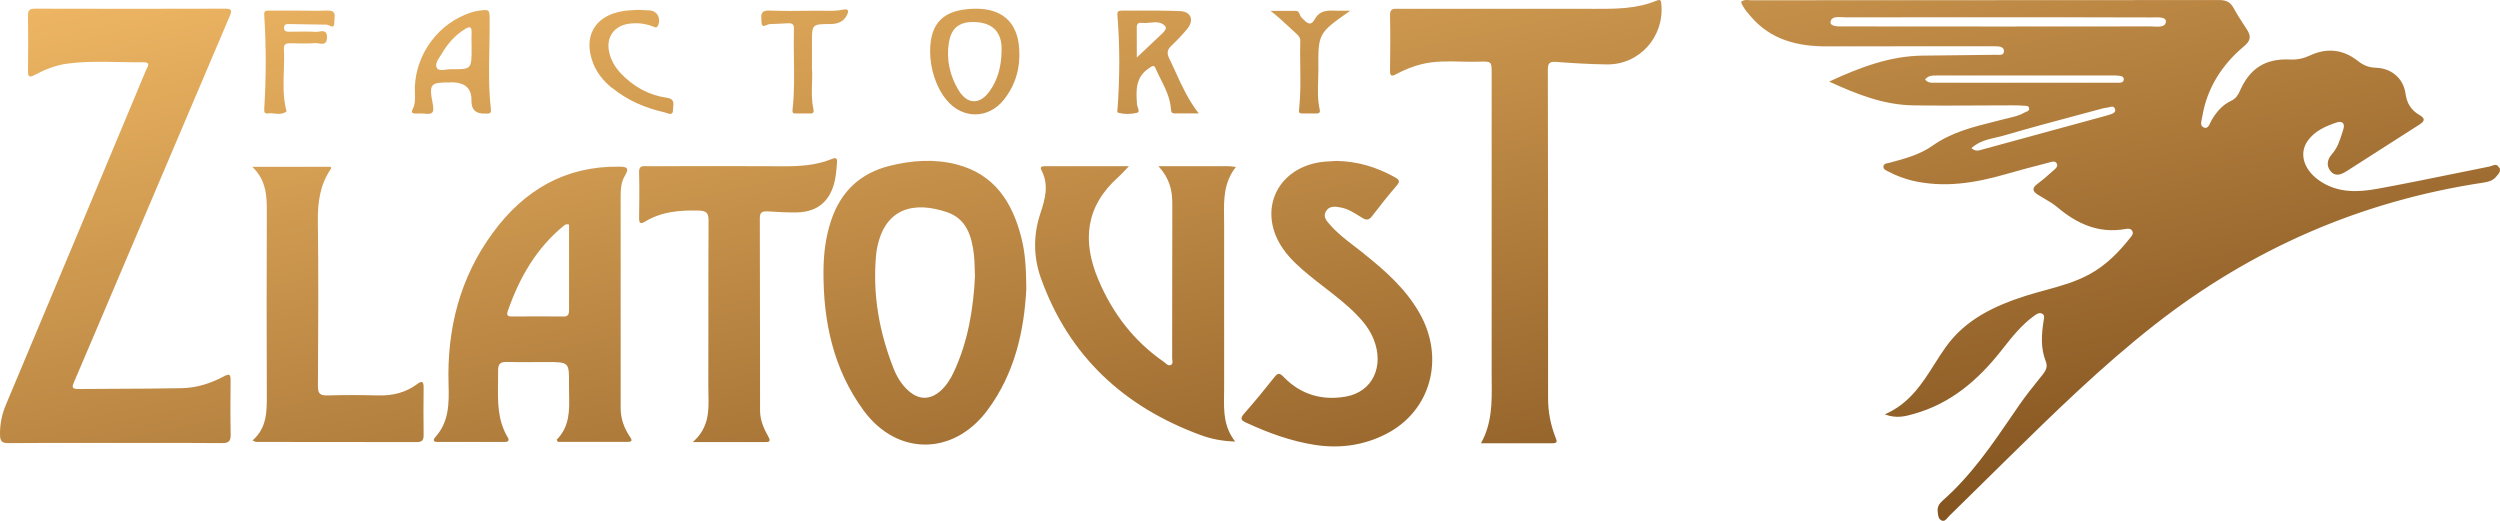 <?xml version="1.0" encoding="UTF-8"?> <svg xmlns="http://www.w3.org/2000/svg" width="168" height="35" viewBox="0 0 168 35" fill="none"> <path fill-rule="evenodd" clip-rule="evenodd" d="M167.448 11.142C167.629 11.077 167.816 11.009 167.934 11.266H167.965C168.072 11.504 167.913 11.681 167.768 11.842C167.747 11.866 167.725 11.889 167.705 11.912C167.483 12.173 167.144 12.229 166.835 12.279C158.643 13.521 151.298 16.72 144.766 21.845C141.235 24.615 138.038 27.746 134.84 30.883C134.329 31.385 133.819 31.888 133.309 32.39L133.298 32.401C132.524 33.164 131.751 33.926 130.976 34.684C130.944 34.715 130.913 34.753 130.881 34.791C130.767 34.928 130.647 35.074 130.439 34.958C130.259 34.853 130.238 34.634 130.219 34.434C130.216 34.407 130.213 34.381 130.21 34.355C130.179 34.057 130.334 33.827 130.544 33.641C132.452 31.965 133.87 29.889 135.288 27.812L135.288 27.811L135.292 27.807C135.423 27.614 135.554 27.422 135.686 27.23C136.125 26.594 136.609 25.993 137.093 25.391L137.272 25.168C137.488 24.895 137.618 24.634 137.476 24.286C137.124 23.398 137.186 22.484 137.328 21.571C137.33 21.559 137.332 21.547 137.334 21.535L137.337 21.517L137.343 21.485L137.343 21.484C137.37 21.336 137.398 21.186 137.254 21.093C137.056 20.969 136.871 21.093 136.711 21.211C135.865 21.816 135.228 22.621 134.594 23.422C134.538 23.493 134.482 23.563 134.427 23.634C132.883 25.578 131.062 27.125 128.63 27.808L128.594 27.818C128.031 27.977 127.44 28.143 126.661 27.845C128.319 27.119 129.163 25.786 130.001 24.463C130.246 24.077 130.49 23.692 130.754 23.323C132.081 21.459 134.044 20.546 136.143 19.875C136.564 19.742 136.991 19.625 137.418 19.508C138.438 19.23 139.46 18.951 140.408 18.434C141.519 17.832 142.377 16.956 143.149 15.981L143.165 15.961C143.272 15.831 143.385 15.692 143.285 15.515C143.182 15.332 142.977 15.365 142.823 15.389L142.816 15.391C141.026 15.707 139.563 15.037 138.229 13.906C137.964 13.685 137.662 13.508 137.359 13.332C137.212 13.245 137.064 13.159 136.92 13.068C136.606 12.863 136.525 12.651 136.883 12.384C137.241 12.117 137.581 11.831 137.908 11.527C137.934 11.503 137.963 11.479 137.994 11.453C138.143 11.328 138.314 11.184 138.217 10.993C138.118 10.794 137.902 10.859 137.718 10.915C137.683 10.925 137.649 10.935 137.618 10.943C136.661 11.185 135.711 11.44 134.76 11.713C132.698 12.303 130.63 12.639 128.494 12.136C127.939 11.999 127.414 11.8 126.908 11.533C126.889 11.524 126.869 11.514 126.849 11.505C126.71 11.439 126.552 11.364 126.568 11.185C126.588 11.013 126.736 10.985 126.873 10.959C126.909 10.953 126.944 10.946 126.976 10.937C127.982 10.67 129.019 10.39 129.852 9.8C131.125 8.897 132.556 8.539 133.998 8.178C134.241 8.117 134.485 8.056 134.729 7.993C134.805 7.974 134.882 7.956 134.958 7.938C135.336 7.849 135.719 7.759 136.062 7.558C136.092 7.541 136.127 7.527 136.162 7.513C136.266 7.472 136.373 7.43 136.359 7.291C136.343 7.118 136.205 7.113 136.081 7.108C136.057 7.107 136.035 7.106 136.013 7.104C135.766 7.086 135.519 7.079 135.272 7.079C134.523 7.079 133.774 7.084 133.026 7.088L133.025 7.088C131.527 7.096 130.029 7.104 128.531 7.079C126.581 7.042 124.803 6.346 122.92 5.483C125.019 4.514 127.007 3.762 129.198 3.738C129.741 3.731 130.284 3.726 130.828 3.72C131.914 3.709 133.001 3.698 134.087 3.682C134.128 3.681 134.173 3.683 134.219 3.685C134.433 3.694 134.677 3.706 134.667 3.415C134.655 3.129 134.315 3.11 134.068 3.11H131.92C131.165 3.11 130.41 3.11 129.654 3.109H129.654H129.653H129.653H129.652H129.652H129.651H129.65H129.65H129.649H129.649H129.648H129.648H129.647H129.647C127.371 3.108 125.095 3.107 122.821 3.116C120.79 3.129 118.957 2.682 117.586 1.029L117.547 0.982L117.547 0.982C117.325 0.719 117.105 0.457 117 0.129C117.172 -0.02 117.348 -0.006 117.518 0.009C117.568 0.013 117.618 0.017 117.667 0.017C121.862 0.014 126.058 0.014 130.255 0.013C136.549 0.013 142.844 0.012 149.137 0.004C149.581 0.004 149.878 0.129 150.094 0.532C150.314 0.94 150.566 1.326 150.817 1.713C150.877 1.804 150.936 1.895 150.995 1.986C151.279 2.427 151.26 2.719 150.804 3.104C149.322 4.346 148.31 5.905 147.989 7.856C147.982 7.902 147.971 7.952 147.959 8.004C147.909 8.23 147.852 8.485 148.118 8.576C148.346 8.656 148.447 8.436 148.535 8.244L148.535 8.243C148.557 8.196 148.578 8.15 148.6 8.111C148.927 7.539 149.334 7.055 149.939 6.769C150.23 6.638 150.39 6.409 150.514 6.123C151.18 4.595 152.23 3.924 153.884 3.998C154.372 4.023 154.798 3.93 155.236 3.725C156.359 3.203 157.446 3.309 158.434 4.085C158.792 4.371 159.168 4.539 159.643 4.551C160.693 4.582 161.502 5.247 161.65 6.284C161.742 6.937 162.02 7.396 162.563 7.713C162.965 7.943 162.989 8.117 162.576 8.378C161.568 9.015 160.565 9.66 159.562 10.305C158.943 10.702 158.325 11.1 157.705 11.496C157.359 11.713 156.964 11.9 156.631 11.521C156.298 11.142 156.403 10.695 156.699 10.365C157.075 9.95 157.233 9.447 157.391 8.944C157.417 8.861 157.443 8.778 157.471 8.695C157.606 8.272 157.378 8.104 157.008 8.235C156.279 8.483 155.569 8.788 155.094 9.44C154.433 10.341 154.841 11.515 156.02 12.241C157.199 12.974 158.477 12.918 159.748 12.689C161.523 12.365 163.291 12.004 165.06 11.643C165.802 11.492 166.543 11.34 167.286 11.192C167.338 11.181 167.392 11.162 167.448 11.142ZM133.204 10.049C136.025 9.285 138.846 8.514 141.668 7.738V7.732L141.699 7.723C141.903 7.668 142.195 7.589 142.137 7.353C142.075 7.11 141.895 7.159 141.717 7.208C141.644 7.227 141.571 7.247 141.507 7.247C141.423 7.252 141.34 7.276 141.26 7.298L141.217 7.309C140.677 7.455 140.136 7.6 139.596 7.744C137.974 8.177 136.353 8.611 134.741 9.086C134.551 9.142 134.355 9.187 134.158 9.232C133.575 9.365 132.979 9.501 132.476 9.955C132.747 10.184 132.954 10.123 133.141 10.067L133.164 10.06L133.189 10.053L133.204 10.049ZM130.019 5.558H142.161C142.191 5.558 142.222 5.559 142.255 5.56C142.458 5.567 142.706 5.575 142.717 5.34C142.733 5.114 142.501 5.097 142.298 5.082C142.262 5.08 142.226 5.077 142.192 5.073H141.97H130.198L130.135 5.073C129.863 5.071 129.582 5.069 129.365 5.34C129.546 5.566 129.756 5.562 129.947 5.559C129.972 5.558 129.995 5.558 130.019 5.558ZM124.056 1.775C130.869 1.781 137.676 1.787 144.489 1.775H144.495C144.562 1.775 144.637 1.779 144.716 1.783C145.09 1.802 145.535 1.825 145.55 1.445C145.561 1.144 145.074 1.158 144.697 1.169C144.632 1.17 144.569 1.172 144.513 1.172C141.106 1.16 137.698 1.16 134.291 1.16C133.439 1.16 132.587 1.159 131.735 1.159C129.179 1.158 126.624 1.157 124.068 1.166C123.998 1.166 123.919 1.161 123.837 1.156C123.469 1.134 123.038 1.109 123.013 1.495C122.996 1.788 123.532 1.781 123.916 1.776C123.963 1.775 124.008 1.775 124.05 1.775L124.056 1.775ZM8.078 18.383L5.965 23.354V23.349C5.832 23.659 5.701 23.969 5.57 24.278L5.57 24.279C5.373 24.743 5.177 25.208 4.974 25.672C4.848 25.957 4.8 26.141 5.227 26.141C6.052 26.134 6.877 26.131 7.702 26.127H7.702H7.702C9.215 26.121 10.726 26.114 12.24 26.084C13.241 26.062 14.189 25.752 15.075 25.277C15.428 25.088 15.496 25.183 15.496 25.541C15.486 26.763 15.475 27.985 15.501 29.208C15.507 29.656 15.359 29.777 14.922 29.777C13.124 29.761 11.323 29.763 9.521 29.765L9.517 29.765C8.918 29.766 8.318 29.766 7.719 29.766C7.129 29.766 6.538 29.766 5.947 29.765H5.947H5.946H5.945H5.944H5.944H5.943H5.942H5.941H5.941H5.94H5.939H5.938H5.938H5.937C4.153 29.763 2.366 29.761 0.58 29.777C0.148 29.782 0.006 29.666 0.001 29.218C-0.01 28.507 0.122 27.859 0.396 27.2C3.546 19.713 6.681 12.211 9.811 4.719C9.825 4.684 9.846 4.646 9.867 4.606L9.867 4.606C9.968 4.414 10.089 4.186 9.674 4.186C9.147 4.191 8.618 4.181 8.09 4.17L8.09 4.17C6.912 4.146 5.734 4.122 4.563 4.271C3.757 4.371 3.014 4.671 2.303 5.051C1.945 5.24 1.882 5.13 1.882 4.777C1.897 3.533 1.897 2.29 1.882 1.046C1.876 0.677 2.003 0.583 2.356 0.583C6.613 0.593 10.865 0.598 15.122 0.583C15.612 0.577 15.586 0.741 15.433 1.094C12.977 6.856 10.528 12.618 8.078 18.383ZM111.34 0.035C109.985 0.604 108.554 0.599 107.129 0.594C106.998 0.593 106.866 0.593 106.735 0.593H94.032C93.993 0.593 93.953 0.592 93.914 0.59C93.648 0.58 93.401 0.571 93.41 1.03C93.437 2.274 93.426 3.517 93.41 4.761C93.41 5.129 93.532 5.14 93.816 4.987C94.353 4.697 94.917 4.466 95.513 4.318C96.391 4.096 97.279 4.117 98.165 4.139C98.581 4.149 98.997 4.159 99.412 4.144C100.239 4.118 100.239 4.139 100.239 4.934V25.093C100.239 25.277 100.241 25.462 100.242 25.647V25.648V25.648V25.649V25.649V25.65V25.65V25.651V25.651C100.256 27.039 100.27 28.436 99.522 29.787H104.338C104.688 29.787 104.619 29.617 104.544 29.432C104.537 29.413 104.529 29.395 104.522 29.376C104.201 28.544 104.032 27.68 104.032 26.784C104.032 19.413 104.032 12.037 104.016 4.666C104.016 4.244 104.143 4.128 104.564 4.16C105.697 4.244 106.835 4.313 107.973 4.329C110.176 4.36 111.862 2.463 111.64 0.256C111.619 0.035 111.577 -0.06 111.34 0.04V0.035ZM41.708 13.154C41.713 17.911 41.713 22.674 41.708 27.432C41.708 28.133 41.934 28.749 42.314 29.324L42.33 29.348C42.429 29.498 42.558 29.692 42.203 29.692H37.488L37.409 29.55C38.293 28.657 38.268 27.572 38.243 26.49C38.238 26.269 38.233 26.049 38.236 25.83C38.252 24.329 38.241 24.329 36.718 24.329C36.446 24.329 36.174 24.331 35.901 24.333C35.289 24.337 34.676 24.342 34.063 24.323C33.631 24.313 33.468 24.445 33.473 24.892C33.477 25.175 33.472 25.458 33.468 25.74V25.741V25.741V25.741V25.742V25.742V25.742V25.742V25.743V25.743V25.743V25.744V25.744C33.449 26.995 33.429 28.241 34.121 29.392C34.253 29.608 34.147 29.698 33.921 29.698H29.374C29.084 29.698 29.116 29.529 29.253 29.376C30.185 28.344 30.18 27.09 30.143 25.809C30.032 22.1 30.902 18.66 33.12 15.641C35.212 12.79 37.972 11.152 41.603 11.199C42.114 11.204 42.314 11.273 41.992 11.81C41.75 12.205 41.708 12.685 41.708 13.154ZM34.405 21.268H34.406H34.406H34.406H34.406H34.407H34.407H34.407H34.407H34.407H34.407H34.408H34.408C35.565 21.262 36.716 21.257 37.872 21.268L37.867 21.273C38.188 21.273 38.241 21.104 38.241 20.836V15.087C38.05 15.037 37.969 15.102 37.894 15.163L37.883 15.172C36.033 16.684 34.901 18.67 34.126 20.893C34.021 21.189 34.116 21.268 34.4 21.268L34.405 21.268ZM64.279 11.046C62.783 10.667 61.271 10.772 59.78 11.146C57.804 11.642 56.508 12.869 55.855 14.803C55.481 15.915 55.344 17.058 55.338 18.222C55.317 21.605 56.002 24.808 58.031 27.58C60.281 30.651 64.069 30.63 66.345 27.58C68.221 25.072 68.832 22.148 68.969 19.392C68.958 18.038 68.895 16.984 68.632 15.962C68.025 13.57 66.814 11.694 64.269 11.046H64.279ZM64.09 25.014C63.874 25.472 63.605 25.899 63.226 26.247C62.509 26.895 61.74 26.889 61.029 26.241C60.565 25.82 60.254 25.293 60.033 24.724C59.084 22.3 58.637 19.798 58.868 17.19C58.879 17.042 58.9 16.895 58.926 16.752C59.438 13.912 61.487 13.517 63.658 14.265C64.949 14.713 65.296 15.862 65.444 17.079C65.483 17.385 65.491 17.694 65.5 18.037V18.037V18.037V18.037V18.037V18.037V18.037V18.037V18.037V18.037V18.037V18.037C65.504 18.207 65.509 18.385 65.518 18.575C65.412 20.73 65.059 22.938 64.09 25.014ZM77.847 11.168H82.583V11.173C82.668 11.173 82.75 11.183 82.872 11.198C82.924 11.205 82.983 11.212 83.052 11.22C82.222 12.271 82.24 13.431 82.257 14.588C82.259 14.753 82.262 14.918 82.262 15.082V26.136C82.262 26.28 82.26 26.425 82.257 26.57V26.571C82.242 27.622 82.227 28.685 83.005 29.671C82.109 29.645 81.376 29.492 80.676 29.234C75.512 27.332 71.814 23.918 69.943 18.675C69.438 17.253 69.432 15.783 69.917 14.329C70.233 13.375 70.502 12.427 69.991 11.452C69.854 11.194 70.028 11.168 70.217 11.168H75.865C75.766 11.27 75.678 11.363 75.598 11.448L75.598 11.448L75.598 11.448C75.421 11.634 75.279 11.784 75.128 11.921C72.936 13.886 72.715 16.215 73.816 18.812C74.769 21.057 76.192 22.922 78.205 24.313C78.238 24.336 78.271 24.365 78.304 24.395C78.416 24.494 78.536 24.599 78.689 24.518C78.815 24.452 78.797 24.314 78.78 24.183C78.774 24.139 78.769 24.095 78.769 24.055C78.773 22.488 78.773 20.921 78.772 19.354V19.347C78.771 17.463 78.77 15.579 78.779 13.697C78.784 12.801 78.6 11.984 77.847 11.168ZM91.082 16.596L91.082 16.596C90.485 16.141 89.889 15.686 89.39 15.119L89.367 15.093C89.15 14.851 88.902 14.574 89.09 14.223C89.311 13.812 89.738 13.87 90.107 13.944C90.579 14.035 90.991 14.294 91.397 14.549L91.48 14.601L91.524 14.629C91.809 14.808 91.983 14.808 92.204 14.524C92.741 13.818 93.295 13.127 93.869 12.458C94.127 12.158 93.995 12.053 93.727 11.905C92.504 11.225 91.213 10.835 89.807 10.815C89.673 10.826 89.54 10.833 89.406 10.84C89.161 10.853 88.916 10.867 88.674 10.904C85.718 11.389 84.506 14.26 86.224 16.726C86.709 17.422 87.346 17.98 87.999 18.517C88.334 18.792 88.676 19.056 89.018 19.321C89.76 19.894 90.499 20.465 91.156 21.136C91.63 21.621 92.046 22.148 92.304 22.785C93.042 24.613 92.241 26.336 90.434 26.652C88.848 26.932 87.409 26.515 86.271 25.34C85.971 25.03 85.866 25.061 85.623 25.367C84.97 26.194 84.301 27.005 83.605 27.796C83.316 28.128 83.395 28.244 83.753 28.407C85.228 29.092 86.751 29.645 88.363 29.898C90.038 30.156 91.651 29.93 93.152 29.16C96.161 27.616 97.12 24.065 95.386 21.031C94.459 19.402 93.089 18.191 91.651 17.047V17.037C91.463 16.888 91.273 16.742 91.082 16.597L91.082 16.597L91.082 16.597L91.082 16.597L91.082 16.597L91.082 16.597L91.082 16.597L91.082 16.596L91.082 16.596ZM53.505 14.276C52.857 14.281 52.204 14.245 51.55 14.202L51.545 14.208C51.197 14.187 51.06 14.292 51.06 14.661C51.071 17.537 51.072 20.415 51.073 23.292V23.293V23.293V23.293V23.293V23.294V23.294V23.294V23.295C51.074 24.734 51.075 26.173 51.076 27.611C51.081 28.244 51.329 28.802 51.63 29.34C51.74 29.54 51.803 29.708 51.477 29.708H46.556C47.661 28.735 47.634 27.592 47.607 26.464V26.464V26.464V26.464V26.464V26.464V26.463V26.463V26.463C47.603 26.29 47.599 26.118 47.599 25.946C47.603 24.402 47.603 22.859 47.603 21.316V21.312C47.603 19.15 47.602 16.988 47.615 14.824C47.615 14.297 47.462 14.165 46.94 14.15C45.676 14.118 44.453 14.218 43.347 14.893C43.052 15.072 42.947 15.014 42.947 14.666C42.962 13.633 42.973 12.601 42.947 11.568C42.937 11.144 43.173 11.154 43.421 11.164C43.459 11.166 43.498 11.168 43.537 11.168C44.403 11.168 45.269 11.167 46.135 11.166L46.138 11.166C48.303 11.164 50.468 11.162 52.636 11.173C53.737 11.178 54.822 11.115 55.86 10.699C56.092 10.604 56.276 10.546 56.25 10.904L56.247 10.94C56.19 11.665 56.134 12.39 55.771 13.043C55.281 13.934 54.464 14.26 53.505 14.276ZM28.02 25.82C27.245 26.394 26.365 26.6 25.401 26.573C24.263 26.542 23.125 26.542 21.987 26.573C21.476 26.589 21.36 26.41 21.365 25.925V25.925C21.386 22.237 21.407 18.549 21.36 14.866C21.344 13.581 21.507 12.395 22.25 11.326C22.261 11.311 22.25 11.283 22.238 11.253L22.238 11.253L22.238 11.253L22.238 11.253C22.233 11.238 22.227 11.223 22.224 11.21H16.955C17.941 12.155 17.936 13.266 17.93 14.396L17.93 14.466C17.914 18.47 17.914 22.469 17.93 26.473L17.93 26.59C17.931 27.683 17.932 28.753 16.971 29.598C17.025 29.622 17.065 29.641 17.096 29.656C17.159 29.686 17.183 29.698 17.208 29.698C20.812 29.698 24.41 29.698 28.014 29.708C28.399 29.708 28.473 29.545 28.467 29.213C28.457 28.159 28.451 27.106 28.467 26.052C28.473 25.614 28.346 25.572 28.014 25.82H28.02ZM76.387 7.585C75.992 7.679 75.555 7.685 75.144 7.574L75.138 7.569C75.063 7.549 75.077 7.457 75.091 7.368C75.096 7.339 75.1 7.31 75.102 7.284C75.249 5.208 75.26 3.127 75.091 1.051C75.065 0.777 75.144 0.714 75.381 0.714C75.754 0.716 76.127 0.715 76.501 0.714C77.434 0.711 78.367 0.708 79.301 0.746C80.038 0.777 80.26 1.357 79.785 1.937C79.454 2.342 79.085 2.722 78.705 3.085C78.431 3.343 78.405 3.58 78.568 3.918C78.72 4.226 78.862 4.538 79.005 4.852L79.005 4.852L79.005 4.852L79.005 4.853L79.005 4.853C79.43 5.785 79.861 6.731 80.555 7.622H78.942C78.712 7.627 78.701 7.487 78.686 7.305L78.684 7.29C78.627 6.573 78.317 5.951 78.005 5.329C77.884 5.087 77.763 4.845 77.657 4.597C77.555 4.351 77.44 4.429 77.291 4.53C77.271 4.544 77.251 4.557 77.23 4.571C76.287 5.177 76.34 6.094 76.408 7.031C76.413 7.086 76.437 7.151 76.461 7.217C76.519 7.375 76.58 7.54 76.387 7.585ZM76.392 1.8V1.863V3.865L76.775 3.506C77.207 3.101 77.576 2.755 77.941 2.405C77.963 2.384 77.987 2.361 78.012 2.338C78.207 2.155 78.457 1.919 78.289 1.742C78.012 1.45 77.648 1.486 77.281 1.523C77.096 1.541 76.911 1.559 76.735 1.536C76.55 1.51 76.392 1.573 76.392 1.8ZM67.467 6.689C68.263 5.688 68.574 4.529 68.489 3.259C68.368 1.457 67.304 0.53 65.428 0.588C63.416 0.646 62.514 1.52 62.504 3.428C62.499 4.629 62.915 5.883 63.605 6.715C64.685 8.017 66.413 8.011 67.467 6.694V6.689ZM63.769 2.859C63.926 1.852 64.506 1.431 65.549 1.483C66.635 1.536 67.23 2.079 67.304 3.085C67.311 3.169 67.308 3.254 67.306 3.338C67.305 3.38 67.304 3.422 67.304 3.465C67.288 4.434 67.067 5.345 66.492 6.141C65.844 7.042 65.007 7.031 64.422 6.073C63.826 5.093 63.584 4.002 63.763 2.859H63.769ZM30.332 5.53H30.269L30.274 5.54C28.91 5.535 28.815 5.614 29.084 7C29.194 7.574 29.057 7.706 28.53 7.637C28.384 7.619 28.238 7.624 28.093 7.628C28.028 7.63 27.963 7.632 27.898 7.632C27.703 7.627 27.624 7.548 27.724 7.353C27.91 7.004 27.897 6.631 27.883 6.259C27.878 6.126 27.873 5.994 27.877 5.862C27.956 3.591 29.494 1.536 31.655 0.841C31.792 0.793 31.939 0.756 32.081 0.735C32.9 0.61 32.9 0.618 32.903 1.349L32.903 1.462C32.908 2.071 32.896 2.68 32.884 3.288V3.288V3.288V3.288V3.288C32.858 4.634 32.832 5.979 32.988 7.321C33.014 7.553 32.956 7.637 32.735 7.632H32.608C31.976 7.66 31.667 7.367 31.681 6.752C31.698 5.937 31.249 5.53 30.332 5.53ZM31.286 1.931C30.617 2.332 30.116 2.89 29.721 3.549H29.726C29.688 3.612 29.644 3.678 29.599 3.745C29.418 4.013 29.221 4.303 29.352 4.561C29.447 4.746 29.725 4.711 29.995 4.677C30.1 4.663 30.204 4.65 30.295 4.65C31.692 4.666 31.692 4.655 31.692 3.233C31.692 3.115 31.69 2.998 31.688 2.879V2.879C31.684 2.642 31.681 2.402 31.692 2.163C31.702 1.805 31.576 1.758 31.286 1.931ZM17.756 7.327C17.74 7.574 17.819 7.648 18.014 7.622C18.16 7.599 18.311 7.615 18.461 7.631C18.737 7.659 19.012 7.688 19.258 7.479C19.264 7.473 19.254 7.445 19.243 7.415C19.236 7.397 19.23 7.379 19.226 7.363C19.015 6.507 19.044 5.64 19.074 4.774C19.09 4.275 19.107 3.777 19.078 3.28C19.057 2.953 19.252 2.901 19.521 2.906C19.618 2.908 19.714 2.91 19.811 2.913C20.262 2.924 20.713 2.935 21.165 2.896C21.238 2.889 21.325 2.903 21.414 2.918C21.676 2.961 21.956 3.008 21.976 2.532C21.992 2.032 21.702 2.079 21.437 2.121C21.352 2.134 21.27 2.147 21.202 2.142C20.792 2.113 20.378 2.119 19.963 2.126C19.786 2.129 19.608 2.132 19.431 2.132C19.252 2.132 19.089 2.11 19.084 1.873C19.084 1.684 19.194 1.61 19.363 1.615L19.409 1.616C20.257 1.632 21.101 1.647 21.95 1.657C22.004 1.657 22.071 1.688 22.139 1.72C22.305 1.797 22.474 1.875 22.466 1.489C22.465 1.425 22.473 1.355 22.48 1.284L22.48 1.284C22.511 0.992 22.544 0.684 21.997 0.709C21.563 0.731 21.128 0.725 20.693 0.719C20.496 0.717 20.298 0.714 20.101 0.714H18.077L18.044 0.714C17.87 0.713 17.736 0.712 17.756 1.015C17.893 3.117 17.888 5.219 17.756 7.321V7.327ZM44.685 7.558C43.373 7.258 42.161 6.752 41.113 5.888L41.102 5.894C40.559 5.446 40.117 4.914 39.859 4.25C39.169 2.474 39.953 1.062 41.829 0.751C42.102 0.703 42.383 0.689 42.608 0.677C42.704 0.672 42.791 0.668 42.862 0.662C43.236 0.677 43.447 0.688 43.657 0.699C44.163 0.73 44.443 1.246 44.216 1.715C44.129 1.897 44.025 1.848 43.92 1.798C43.898 1.787 43.875 1.776 43.852 1.768C43.325 1.573 42.788 1.515 42.235 1.599C41.26 1.747 40.733 2.5 40.928 3.465C41.044 4.039 41.334 4.524 41.734 4.945C42.577 5.825 43.599 6.399 44.806 6.568C45.298 6.636 45.269 6.91 45.241 7.176C45.234 7.238 45.228 7.3 45.228 7.358C45.232 7.752 44.995 7.666 44.802 7.597C44.76 7.581 44.72 7.567 44.685 7.558ZM51.708 1.62C52.022 1.613 52.332 1.596 52.644 1.579C52.752 1.574 52.859 1.568 52.968 1.562C53.221 1.552 53.363 1.631 53.352 1.921C53.333 2.596 53.342 3.272 53.352 3.947C53.368 5.079 53.385 6.211 53.263 7.342C53.242 7.537 53.252 7.627 53.452 7.627H54.464C54.659 7.627 54.706 7.532 54.664 7.337C54.531 6.744 54.55 6.148 54.568 5.59C54.579 5.246 54.59 4.917 54.564 4.613V2.864C54.564 1.631 54.564 1.62 55.781 1.615C56.287 1.615 56.698 1.473 56.924 0.993C57.04 0.751 57.025 0.572 56.672 0.646C56.22 0.74 55.766 0.732 55.312 0.724C55.156 0.721 54.999 0.718 54.843 0.719C54.693 0.721 54.542 0.723 54.391 0.724C53.488 0.735 52.586 0.745 51.687 0.709C51.123 0.686 51.143 1.004 51.164 1.324V1.324C51.167 1.369 51.17 1.413 51.171 1.457C51.182 1.836 51.351 1.76 51.518 1.685C51.583 1.656 51.648 1.627 51.703 1.626L51.708 1.62ZM87.377 4.448C87.37 3.884 87.362 3.321 87.378 2.759L87.383 2.764C87.388 2.521 87.246 2.379 87.088 2.237C86.923 2.09 86.762 1.939 86.599 1.788C86.219 1.434 85.831 1.073 85.381 0.73C85.569 0.73 85.757 0.729 85.945 0.728C86.32 0.725 86.696 0.723 87.072 0.73C87.251 0.733 87.302 0.86 87.354 0.987C87.382 1.058 87.411 1.129 87.462 1.178C87.489 1.205 87.517 1.233 87.546 1.263C87.791 1.513 88.072 1.801 88.337 1.315C88.682 0.685 89.193 0.7 89.744 0.717C89.774 0.718 89.803 0.719 89.833 0.72C89.989 0.723 90.145 0.722 90.342 0.721C90.458 0.72 90.587 0.72 90.739 0.72L90.71 0.74C88.589 2.226 88.574 2.237 88.595 4.655C88.596 4.907 88.588 5.158 88.579 5.41C88.558 6.061 88.536 6.712 88.684 7.358C88.732 7.569 88.637 7.627 88.458 7.627H87.509C87.269 7.627 87.281 7.518 87.301 7.331C87.302 7.321 87.303 7.311 87.304 7.3C87.403 6.351 87.39 5.399 87.377 4.448Z" fill="url(#paint0_linear_99_74)"></path> <defs> <linearGradient id="paint0_linear_99_74" x1="0" y1="0" x2="13.977" y2="67.088" gradientUnits="userSpaceOnUse"> <stop stop-color="#EFB764"></stop> <stop offset="1" stop-color="#774818"></stop> </linearGradient> </defs> </svg> 